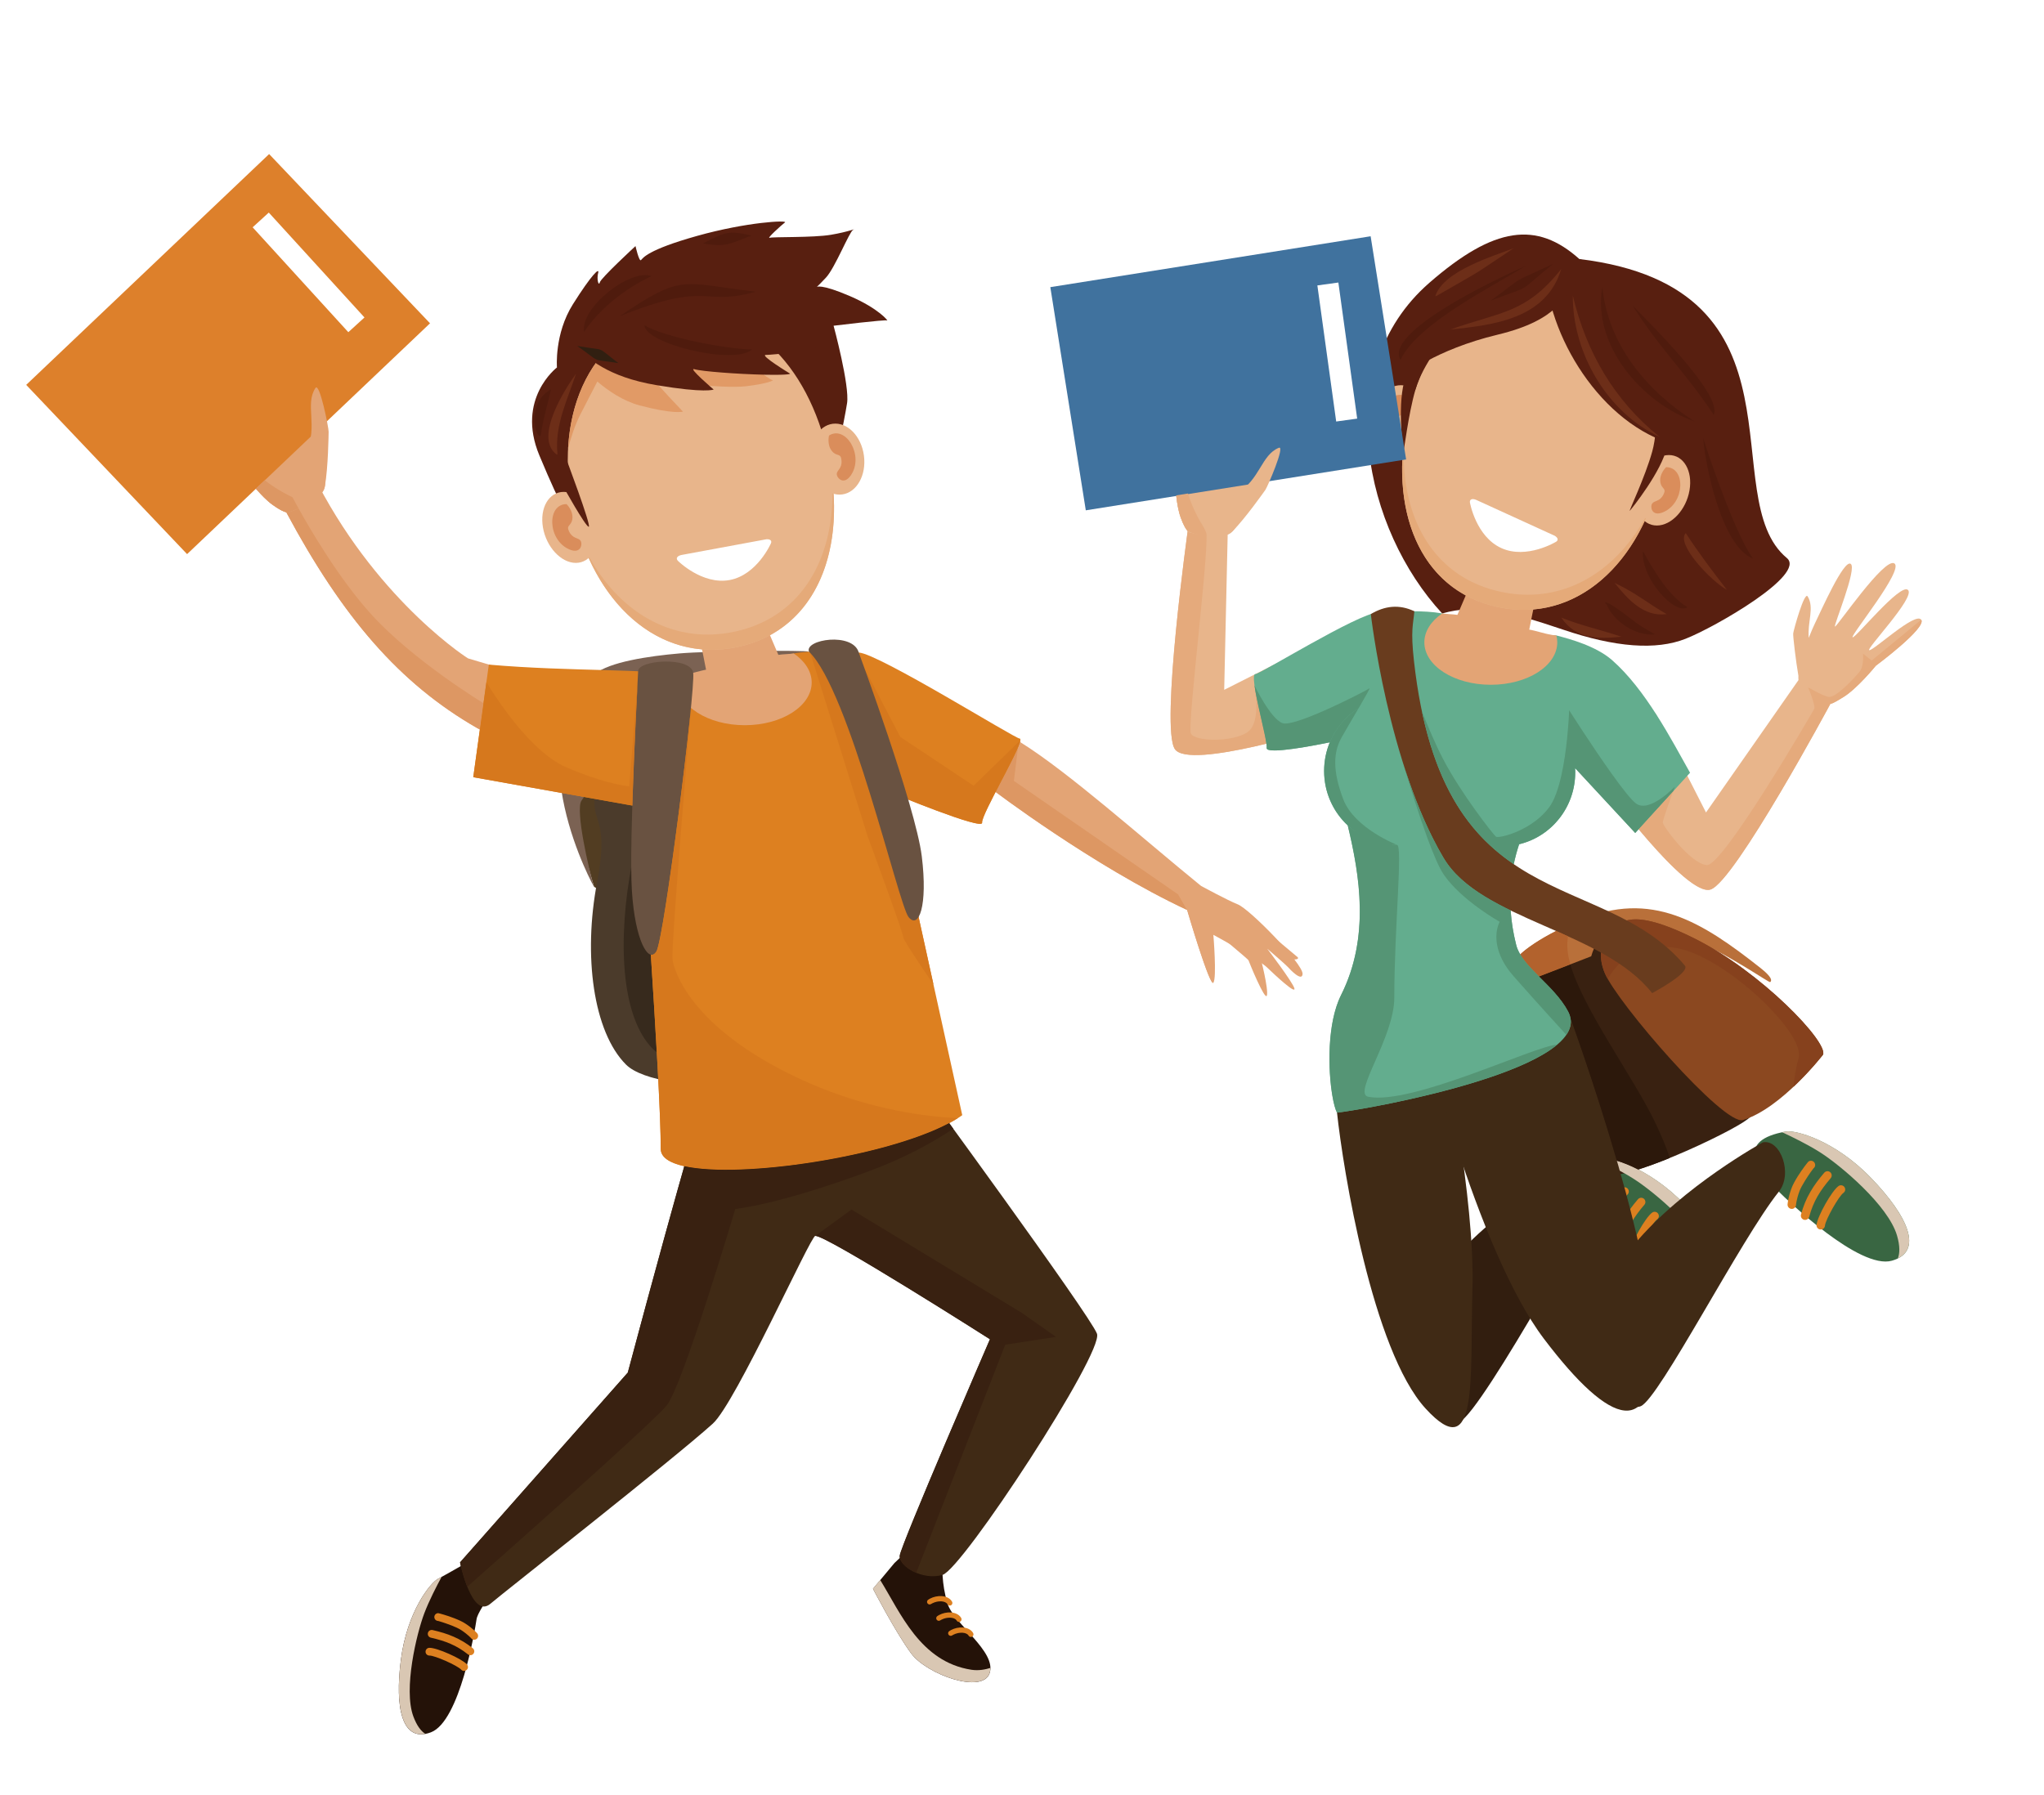 <?xml version="1.0" encoding="utf-8"?>
<!-- Generator: Adobe Illustrator 24.2.1, SVG Export Plug-In . SVG Version: 6.00 Build 0)  -->
<svg version="1.1" id="Capa_1" xmlns="http://www.w3.org/2000/svg" xmlns:xlink="http://www.w3.org/1999/xlink" x="0px" y="0px"
	 viewBox="0 0 456.4 400.99" style="enable-background:new 0 0 456.4 400.99;" xml:space="preserve">
<style type="text/css">
	.st0{fill:#FFFFFF;stroke:#000000;stroke-width:1.46;stroke-miterlimit:10;}
	.st1{fill:#D29000;}
	.st2{fill:#70A4ED;}
	.st3{fill:#FFFFFF;}
	.st4{fill:#1E0A07;}
	.st5{fill:#F1CF5F;}
	.st6{fill:#E7A68A;}
	.st7{fill:#769DFA;}
	.st8{fill:#CA8B73;}
	.st9{fill:#97BCFB;}
	.st10{fill:#1D3266;}
	.st11{fill:none;stroke:#1E0A07;stroke-width:0.684;stroke-linecap:round;stroke-linejoin:round;stroke-miterlimit:10;}
	.st12{fill:#809FF0;}
	.st13{fill:none;stroke:#DFE5F0;stroke-width:0.809;stroke-linecap:round;stroke-linejoin:round;stroke-miterlimit:10;}
	.st14{fill:none;stroke:#1E0007;stroke-width:1.256;stroke-linecap:round;stroke-linejoin:round;stroke-miterlimit:10;}
	.st15{fill:#1E0007;}
	.st16{fill:none;stroke:#1E0A07;stroke-width:0.657;stroke-linecap:round;stroke-linejoin:round;stroke-miterlimit:10;}
	.st17{fill:#F8FFF8;}
	.st18{fill:#6285D9;}
	.st19{fill:none;stroke:#4B71BA;stroke-width:0.855;stroke-linecap:round;stroke-linejoin:round;stroke-miterlimit:10;}
	.st20{fill:none;stroke:#6A8CDE;stroke-width:0.855;stroke-linecap:round;stroke-miterlimit:10;}
	.st21{fill:none;stroke:#1E0A07;stroke-width:0.601;stroke-linecap:round;stroke-linejoin:round;stroke-miterlimit:10;}
	.st22{fill:#FFFFFF;stroke:#000000;stroke-width:1.238;stroke-miterlimit:10;}
	.st23{clip-path:url(#SVGID_2_);}
	.st24{fill:#FFFFFF;stroke:#000000;stroke-width:1.245;stroke-miterlimit:10;}
	.st25{fill:#AFB5D7;}
	.st26{fill:#4B243B;}
	.st27{fill:#1F2433;}
	.st28{fill:#D29879;}
	.st29{fill:#1D2A53;}
	.st30{fill:#DEA886;}
	.st31{fill:#262C30;}
	.st32{fill:#645496;}
	.st33{fill:#1E2327;}
	.st34{fill:#2B3C6E;}
	.st35{fill:#DDA480;}
	.st36{fill:#D29174;}
	.st37{enable-background:new    ;}
	.st38{fill:#5691C3;}
	.st39{fill:#7FAEDD;}
	.st40{fill:#A0BFE2;}
	.st41{fill:#1D1E1B;}
	.st42{fill:#1B4371;}
	.st43{fill:#1F4D91;}
	.st44{fill:#763351;}
	.st45{fill:#271A00;}
	.st46{fill:#404670;}
	.st47{fill:#464B82;}
	.st48{fill:#5E609F;}
	.st49{fill:#6E77AF;}
	.st50{clip-path:url(#SVGID_4_);}
	.st51{fill:#E5F0FD;}
	.st52{fill:#EFC55E;}
	.st53{fill:#1F2531;}
	.st54{fill:#DAA584;}
	.st55{fill:#BB896D;}
	.st56{fill:#233141;}
	.st57{fill:#E5D7D0;}
	.st58{fill:#C9BDB7;}
	.st59{fill:#F3E4DB;}
	.st60{fill:#4C2C20;}
	.st61{fill:#C9987C;}
	.st62{fill:#987862;}
	.st63{fill:#4D6D97;}
	.st64{fill:#25406C;}
	.st65{fill:#F5B085;}
	.st66{fill:#F28B6C;}
	.st67{fill:#301B24;}
	.st68{fill:#1C3458;}
	.st69{fill:#4E4E7C;}
	.st70{fill:#F7C25B;}
	.st71{fill:#354F70;}
	.st72{fill:#486D7F;}
	.st73{fill:#CDD9E0;}
	.st74{fill:#F4A494;}
	.st75{fill:#30302E;}
	.st76{fill:#172328;}
	.st77{fill:#23353F;}
	.st78{fill:#D6E4E8;}
	.st79{fill:#A6DAE5;}
	.st80{opacity:0.25;}
	.st81{fill:#E2F4F7;}
	.st82{opacity:0.12;}
	.st83{fill:#472736;}
	.st84{fill-rule:evenodd;clip-rule:evenodd;fill:#396642;}
	.st85{fill-rule:evenodd;clip-rule:evenodd;fill:#392111;}
	.st86{fill-rule:evenodd;clip-rule:evenodd;fill:#B9703A;}
	.st87{fill-rule:evenodd;clip-rule:evenodd;fill:#D9C7B3;}
	.st88{fill-rule:evenodd;clip-rule:evenodd;fill:#DD8020;}
	.st89{fill-rule:evenodd;clip-rule:evenodd;fill:#581F10;}
	.st90{fill-rule:evenodd;clip-rule:evenodd;fill:#321E0F;}
	.st91{fill-rule:evenodd;clip-rule:evenodd;fill:#402A15;}
	.st92{fill-rule:evenodd;clip-rule:evenodd;fill:#E8B58B;}
	.st93{fill-rule:evenodd;clip-rule:evenodd;fill:#E5AA7C;}
	.st94{fill-rule:evenodd;clip-rule:evenodd;fill:#63AD8E;}
	.st95{fill-rule:evenodd;clip-rule:evenodd;fill:#E3A475;}
	.st96{fill-rule:evenodd;clip-rule:evenodd;fill:#DA8D5B;}
	.st97{fill-rule:evenodd;clip-rule:evenodd;fill:#E5AA79;}
	.st98{fill-rule:evenodd;clip-rule:evenodd;fill:#40729E;}
	.st99{fill-rule:evenodd;clip-rule:evenodd;fill:#FFFFFF;}
	.st100{fill-rule:evenodd;clip-rule:evenodd;fill:#8B4820;}
	.st101{fill-rule:evenodd;clip-rule:evenodd;fill:#86411D;}
	.st102{fill-rule:evenodd;clip-rule:evenodd;fill:#693C1E;}
	.st103{fill-rule:evenodd;clip-rule:evenodd;fill:#2C180B;}
	.st104{fill-rule:evenodd;clip-rule:evenodd;fill:#B2622D;}
	.st105{fill-rule:evenodd;clip-rule:evenodd;fill:#559575;}
	.st106{fill-rule:evenodd;clip-rule:evenodd;fill:#6D2E18;}
	.st107{fill-rule:evenodd;clip-rule:evenodd;fill:#4F1B0D;}
	.st108{fill-rule:evenodd;clip-rule:evenodd;fill:#523D22;}
	.st109{fill-rule:evenodd;clip-rule:evenodd;fill:#7B6253;}
	.st110{fill-rule:evenodd;clip-rule:evenodd;fill:#4B3B2B;}
	.st111{fill-rule:evenodd;clip-rule:evenodd;fill:#372A1D;}
	.st112{fill-rule:evenodd;clip-rule:evenodd;fill:#241208;}
	.st113{fill-rule:evenodd;clip-rule:evenodd;fill:#DD9763;}
	.st114{fill-rule:evenodd;clip-rule:evenodd;fill:#D6781D;}
	.st115{fill-rule:evenodd;clip-rule:evenodd;fill:#E19A66;}
	.st116{fill-rule:evenodd;clip-rule:evenodd;fill:#DD802B;}
	.st117{fill-rule:evenodd;clip-rule:evenodd;fill:#695241;}
	.st118{fill-rule:evenodd;clip-rule:evenodd;fill:#311F11;}
	.st119{fill:#E8EFF6;}
	.st120{fill:#C2D7EB;}
	.st121{fill:#D3E5F5;}
	.st122{fill:#DAE8F7;}
	.st123{fill:#ABC7DE;}
	.st124{fill:#2E3552;}
	.st125{fill:#7DA9BB;}
	.st126{fill:#A6D09D;}
	.st127{fill:#AAD098;}
	.st128{fill:#86B175;}
	.st129{fill:#81B178;}
	.st130{fill:#F39547;}
	.st131{fill:#EB7C2C;}
	.st132{fill:#F5B07D;}
	.st133{fill:#233862;}
	.st134{fill:#2A4E94;}
	.st135{fill:#EB9660;}
	.st136{fill:#2C3A64;}
	.st137{fill:#A0C3F7;}
	.st138{fill:#ADCBF9;}
	.st139{fill:#C5DAF6;}
	.st140{fill:#D0E2F7;}
	.st141{fill:#EB955D;}
	.st142{fill:#D16D1A;}
	.st143{fill:#F39341;}
	.st144{fill:#F4A156;}
	.st145{fill:#BE783E;}
	.st146{fill:#B64C42;}
	.st147{fill:#A83E39;}
	.st148{fill:#D6716B;}
	.st149{fill:#415DA2;}
	.st150{fill:#CC8C55;}
	.st151{fill:#739AF0;}
	.st152{fill:#6486D1;}
	.st153{fill:#354889;}
	.st154{fill:#EFD070;}
	.st155{fill:#DDCABA;}
	.st156{fill:#EABC5F;}
	.st157{fill:#DD8F3A;}
	.st158{fill:#E5B0B4;}
	.st159{fill:#D15D2D;}
	.st160{fill:#333381;}
	.st161{fill:#565DA4;}
	.st162{fill:#50559F;}
	.st163{fill:url(#SVGID_5_);}
	.st164{fill:#FFFFFF;stroke:#000000;stroke-width:0.942;stroke-miterlimit:10;}
	.st165{fill:#E1E3DF;}
	.st166{fill:#E2AC0A;}
	.st167{fill:#C9CAC8;}
	.st168{fill:#ECD2AB;}
	.st169{fill:#5D9493;}
	.st170{fill:#C14C5D;}
	.st171{fill:#305057;}
	.st172{fill:#653870;}
	.st173{fill:#1B2B80;}
	.st174{fill:#B7BAFA;}
	.st175{fill:#31302C;}
	.st176{fill:#1C1C1C;}
	.st177{fill:#D0D2FD;}
	.st178{fill:#BEC2F0;}
	.st179{fill:#21191A;}
	.st180{fill:url(#SVGID_6_);}
	.st181{fill:#454551;}
	.st182{fill:#23232B;}
	.st183{fill:#F6BA7C;}
	.st184{fill:#E4E4E4;}
	.st185{fill:#151523;}
	.st186{fill:#979797;}
	.st187{fill:#453659;}
	.st188{fill:#7F7F7F;}
	.st189{fill:#F6B66A;}
	.st190{fill:#333333;}
	.st191{fill:#ECE631;}
	.st192{fill:#595857;}
	.st193{fill:#511115;}
	.st194{fill:#FFFD0B;}
	.st195{fill:#381A3F;}
	.st196{fill:#662D8F;}
	.st197{fill:#4C2A54;}
	.st198{fill:#FFFFFF;stroke:#000000;stroke-width:1.387;stroke-miterlimit:10;}
	.st199{fill:#252A30;}
	.st200{fill:#DD3D45;}
	.st201{fill:#42356A;}
	.st202{fill:#EBAE9A;}
	.st203{fill:#ECBCA7;}
	.st204{fill:#2D2742;}
	.st205{fill:#584102;}
	.st206{clip-path:url(#SVGID_8_);}
	.st207{fill:#050C39;}
	.st208{fill:#E2B38E;}
	.st209{fill:#A0B9DE;}
	.st210{fill:#4B5B84;}
	.st211{fill:#F7F8F6;}
	.st212{fill:#B8D9F1;}
	.st213{fill:#E9BF00;}
	.st214{fill:#D19C80;}
	.st215{fill:#2D4553;}
	.st216{fill:#3B5965;}
	.st217{fill:#98BAD7;}
	.st218{fill:#7294AD;}
	.st219{fill:#AEBBC0;}
	.st220{fill:#D0D7DB;}
	.st221{fill:#D16E4E;}
	.st222{fill:#E38867;}
	.st223{fill:#263B46;}
	.st224{fill:#B0394C;}
	.st225{fill:#883245;}
	.st226{fill:#4D6573;}
	.st227{fill:#5B2F36;}
	.st228{fill:#793B40;}
	.st229{fill:#CF4252;}
	.st230{fill:#314951;}
	.st231{fill:#BB551F;}
	.st232{fill:#272C4D;}
	.st233{fill:none;stroke:#272C4D;stroke-width:1.007;stroke-linecap:round;stroke-linejoin:round;stroke-miterlimit:10;}
	.st234{fill:#D06F1D;}
	.st235{fill:#CA5751;}
	.st236{clip-path:url(#SVGID_10_);fill:#7BACDD;}
	
		.st237{clip-path:url(#SVGID_10_);fill:none;stroke:#272C4D;stroke-width:1.007;stroke-linecap:round;stroke-linejoin:round;stroke-miterlimit:10;}
	.st238{fill:#BAB2BA;}
	.st239{fill:#8E8688;}
	.st240{fill:none;stroke:#272C4D;stroke-width:0.969;stroke-linecap:round;stroke-linejoin:round;stroke-miterlimit:10;}
	.st241{fill:#CA564E;}
	.st242{clip-path:url(#SVGID_12_);}
	.st243{fill:#F2DBCA;}
	.st244{fill:#F5F5F5;}
	.st245{fill:#7AE6BA;}
	.st246{fill:#D1D1D1;}
	.st247{fill:#555555;}
	.st248{opacity:0.5;fill:#ECECEF;}
	.st249{fill:#97969C;}
	.st250{fill:#5B5B5F;}
	.st251{fill:#424242;}
	.st252{fill:#EBEBEB;}
	.st253{fill:#E38820;}
	.st254{fill:#B35B52;}
	.st255{fill:#263238;}
	.st256{fill:#407BFF;}
	.st257{opacity:0.2;}
	.st258{clip-path:url(#SVGID_14_);}
	.st259{fill:#ECECEF;stroke:#EA9E79;stroke-width:2.224;stroke-miterlimit:10;}
	.st260{fill:#CA8374;}
	.st261{fill:#D58E82;}
	.st262{fill:#211915;}
	.st263{fill:#B16758;}
	.st264{fill:#E4B34A;}
	.st265{fill:#C4912D;}
	.st266{fill:#D6A752;}
	.st267{fill:#E9EEF1;}
	.st268{fill:#5A719D;}
	.st269{fill:#1D273C;}
	.st270{fill:#F8CEBD;}
	.st271{fill:none;stroke:#FFFFFF;stroke-width:0.725;stroke-miterlimit:10;}
	.st272{fill:#EA9E79;}
	.st273{fill:none;stroke:#1D273C;stroke-width:0.725;stroke-miterlimit:10;}
	.st274{fill:#8B4211;}
	.st275{fill:#F4F4F4;}
	.st276{fill:#D7D7D7;}
	.st277{fill:#CB5B1B;}
	.st278{fill:#5E3E1A;}
	.st279{fill:#2B2B2B;}
	.st280{fill:#ADCFD6;}
	.st281{fill:#99B6BB;}
	.st282{fill:#353037;}
	.st283{fill:#C4C4C3;}
	.st284{fill:#AA4F17;}
	.st285{fill:#992522;}
	.st286{fill:#94B0B5;}
	.st287{fill:#DED3DB;}
	.st288{fill:#ECBE29;}
	.st289{fill:#D98D29;}
	.st290{fill:#D2C4CE;}
	.st291{fill:none;stroke:#D2C4CE;stroke-width:0.805;stroke-miterlimit:10;}
	.st292{fill:#F7EDCF;}
	.st293{fill:#ABABB1;}
	.st294{fill:#9F1227;}
	.st295{fill:none;stroke:#EA9E79;stroke-width:0.922;stroke-miterlimit:10;}
	.st296{fill:none;stroke:#EA9E79;stroke-width:0.922;stroke-miterlimit:10;stroke-dasharray:5.474,5.474,5.474,5.474;}
	
		.st297{fill:none;stroke:#EA9E79;stroke-width:0.922;stroke-miterlimit:10;stroke-dasharray:5.474,5.474,5.474,5.474,5.474,5.474;}
	
		.st298{fill:none;stroke:#EA9E79;stroke-width:0.922;stroke-miterlimit:10;stroke-dasharray:4.613,4.613,4.613,4.613,4.613,4.613;}
	.st299{fill:none;stroke:#5B8E37;stroke-width:1.845;stroke-linecap:round;stroke-miterlimit:10;}
	.st300{fill:#1F225D;}
	.st301{fill:#DA958E;}
	.st302{fill:#D46867;}
	.st303{fill:#E49C9C;}
	.st304{fill:none;stroke:#2C2C2C;stroke-width:1.183;stroke-linecap:round;stroke-linejoin:round;stroke-miterlimit:10;}
	.st305{fill:#ECECEF;}
	.st306{fill:none;stroke:#1C2337;stroke-width:1.14;stroke-linecap:round;stroke-linejoin:round;stroke-miterlimit:10;}
	.st307{fill:#1C2337;}
	.st308{fill:none;stroke:#1A1A1A;stroke-width:0.698;stroke-linecap:round;stroke-linejoin:round;stroke-miterlimit:10;}
	.st309{fill:#E14A57;}
	.st310{fill:#F6E3E6;}
	.st311{fill:none;stroke:#1A1A1A;stroke-width:0.775;stroke-linecap:round;stroke-linejoin:round;stroke-miterlimit:10;}
	.st312{fill:#251F1B;}
	.st313{fill:#D6D7DB;}
	.st314{clip-path:url(#SVGID_16_);}
	.st315{fill:#F7C1BB;}
	.st316{fill:#CC47BF;}
	.st317{opacity:0.5;fill:#FFFFFF;}
	.st318{opacity:0.8;fill:#FFFFFF;}
	.st319{opacity:0.5;fill:#CC47BF;}
	.st320{fill:#F2F2F2;}
	.st321{fill:#E8CBAE;}
	.st322{fill:#E68B00;}
	.st323{fill:#3B455A;}
	.st324{fill:#BABCBE;}
	.st325{fill:#C8B39F;}
	.st326{fill:#3A3029;}
	.st327{fill:#DEC3A7;}
	.st328{fill:#949494;}
	.st329{fill:#DCDEDD;}
	.st330{fill:#305397;}
	.st331{fill:#1A3151;}
	.st332{fill:#7A83CD;}
	.st333{fill:#E7B336;}
	.st334{fill:#D39B2B;}
	.st335{fill:#F1CE81;}
	.st336{fill:#525BAC;}
	.st337{fill:#464F93;}
	.st338{fill:#F4F8FC;}
	.st339{fill:#EAADAA;}
	.st340{fill:#363178;}
	.st341{fill:#9090C9;}
	.st342{fill:#6363A7;}
	.st343{fill:none;stroke:#201F51;stroke-width:0.274;stroke-linecap:round;stroke-miterlimit:10;}
	.st344{fill:#E06F6A;}
	.st345{fill:#4A8180;}
	.st346{fill:#E38972;}
	.st347{fill:#4F8B88;}
	.st348{fill:#D37156;}
	.st349{fill:#24245E;}
	.st350{fill:#E6925B;}
	.st351{fill:#163560;}
	.st352{fill:#2B4788;}
	.st353{fill:#A8443E;}
	.st354{fill:#7398EE;}
	.st355{fill:#4A80D1;}
	.st356{fill:#E9F0F7;}
	.st357{fill:#1F396D;}
	.st358{fill:#C45447;}
	.st359{fill:#B0443B;}
	.st360{fill:#102949;}
	.st361{fill:#C6D6E6;}
	.st362{clip-path:url(#SVGID_18_);}
	.st363{fill:#E7E8FA;}
	.st364{fill:#E6BC9D;}
	.st365{fill:#C59E81;}
	.st366{fill:#372F37;}
	.st367{fill:#ACA274;}
	.st368{fill:#979067;}
	.st369{fill:#A06D84;}
	.st370{fill:#464444;}
	.st371{fill:none;stroke:#312D3D;stroke-width:1.099;stroke-miterlimit:10;}
	.st372{fill:#858488;}
	.st373{fill:#333423;}
	.st374{fill:#E6B086;}
	.st375{fill:#C99977;}
	.st376{fill:#D1D7E3;}
	.st377{fill:#584F42;}
	.st378{fill:#433E54;}
	.st379{fill:#FFFFFB;}
	.st380{fill:none;stroke:#42412C;stroke-width:1.099;stroke-miterlimit:10;}
	.st381{fill:#42412C;}
	.st382{fill:#F8BE9D;}
	.st383{fill:#EB996E;}
	.st384{fill:#455A64;}
	.st385{opacity:0.3;}
	.st386{fill:#E8505B;}
	.st387{fill:#2D2D2D;}
	.st388{fill:#CCD544;}
	.st389{opacity:0.43;fill:#CCD544;}
	.st390{fill:#140E15;}
	.st391{fill:#4B425B;}
	.st392{fill:#3F394A;}
	.st393{fill:#958793;}
	.st394{fill:#DCDEE5;}
	.st395{fill:#4071DC;}
	.st396{fill:#2F54A9;}
	.st397{fill:#5492F9;}
	.st398{fill:#313843;}
	.st399{fill:#0F181F;}
	.st400{fill:#FBF6FF;}
	.st401{fill:#4A5360;}
	.st402{fill:#E39226;}
	.st403{fill:#B4BBC6;}
	.st404{fill:#DC5130;}
	.st405{fill:#C42A26;}
	.st406{fill:#EAAE81;}
	.st407{fill:#DE8167;}
	.st408{fill:#DA664F;}
	.st409{fill:#D27126;}
	.st410{fill:#ECBA36;}
	.st411{clip-path:url(#SVGID_20_);}
	.st412{fill:#42A5DE;}
	.st413{fill:#D69706;}
	.st414{fill:#133052;}
	.st415{clip-path:url(#SVGID_22_);fill:#EDEEEF;}
	.st416{clip-path:url(#SVGID_22_);fill:#D69706;}
	.st417{clip-path:url(#SVGID_22_);fill:#DFBC70;}
	.st418{clip-path:url(#SVGID_22_);fill:#FFFFFF;}
	.st419{clip-path:url(#SVGID_22_);fill:#44648F;}
	.st420{clip-path:url(#SVGID_22_);fill:#A17126;}
	.st421{clip-path:url(#SVGID_22_);fill:#F1E39D;}
	.st422{clip-path:url(#SVGID_22_);fill:#E1BE33;}
	.st423{clip-path:url(#SVGID_22_);fill:#9FBA32;}
	.st424{clip-path:url(#SVGID_22_);fill:#183B64;}
	.st425{clip-path:url(#SVGID_22_);fill:#9BACC5;}
	.st426{clip-path:url(#SVGID_22_);fill:#DEE4ED;}
	.st427{clip-path:url(#SVGID_22_);fill:#133052;}
	.st428{clip-path:url(#SVGID_22_);fill:none;stroke:#214968;stroke-width:2.515;stroke-miterlimit:10;}
	.st429{clip-path:url(#SVGID_22_);fill:none;stroke:#42A5DE;stroke-width:1.426;stroke-miterlimit:10;}
	
		.st430{clip-path:url(#SVGID_22_);fill:none;stroke:#FFFFFF;stroke-width:2.515;stroke-linecap:round;stroke-linejoin:round;stroke-miterlimit:10;}
	.st431{clip-path:url(#SVGID_22_);fill:none;stroke:#FFFFFF;stroke-width:2.515;stroke-miterlimit:10;}
	.st432{clip-path:url(#SVGID_22_);fill:none;stroke:#FFFFFF;stroke-width:2.515;stroke-linejoin:round;stroke-miterlimit:10;}
	.st433{clip-path:url(#SVGID_22_);fill:#1B4273;}
	.st434{clip-path:url(#SVGID_22_);fill:#EEDCB2;}
	.st435{clip-path:url(#SVGID_22_);fill:#7EB5B6;}
	.st436{clip-path:url(#SVGID_22_);fill:#BF395F;}
	.st437{clip-path:url(#SVGID_22_);fill:#D29C1D;}
	.st438{clip-path:url(#SVGID_22_);fill:#42A5DE;}
	.st439{clip-path:url(#SVGID_22_);fill:none;stroke:#133052;stroke-width:2.515;stroke-miterlimit:10;}
	.st440{clip-path:url(#SVGID_22_);fill:#C85B0A;}
	.st441{clip-path:url(#SVGID_24_);fill:#A6B2C0;}
	.st442{fill:none;stroke:#133052;stroke-width:2.515;stroke-miterlimit:10;}
	.st443{fill:#183B64;}
	.st444{fill:#C85B0A;}
	.st445{fill:#EEDCB2;}
	.st446{fill:#FCEC09;}
	.st447{fill:#A17126;}
	.st448{fill:#BF395F;}
	.st449{fill:#7EB5B6;}
	.st450{fill:none;stroke:#FFFFFF;stroke-width:2.515;stroke-miterlimit:10;}
	.st451{opacity:0.62;}
	.st452{clip-path:url(#SVGID_26_);}
	.st453{filter:url(#Adobe_OpacityMaskFilter);}
	.st454{clip-path:url(#SVGID_28_);}
	.st455{clip-path:url(#SVGID_28_);fill:url(#SVGID_30_);}
	.st456{clip-path:url(#SVGID_28_);mask:url(#SVGID_29_);}
	.st457{clip-path:url(#SVGID_32_);}
	.st458{clip-path:url(#SVGID_34_);fill:url(#SVGID_35_);}
	.st459{fill:none;}
	.st460{fill:#2C3D61;}
	.st461{fill:url(#SVGID_36_);}
	.st462{fill:#4B9761;}
	.st463{fill:#193A61;}
</style>
<g>
	<g>
		<g>
			<path class="st84" d="M355.58,272.08c1.88,1.9,18.05,17.47,25.25,15.42c7.2-2.05,3.56-9.96-4.65-18.47
				c-8.21-8.51-16.95-10.75-19.03-10.38C346.01,260.63,350.29,266.75,355.58,272.08z"/>
			<path class="st85" d="M383.56,222.44c-1.81-1.94-23.26-15.74-23.26-15.74s4.61-1.59,3.77-1.43c-8.83,1.71-31.21,8.91-30.36,20.04
				c0.13,1.68,19.61,36.25,25.4,37.1c5.8,0.85,30.15-10.82,31.64-12.94C392.24,247.34,383.56,222.44,383.56,222.44z"/>
			<path class="st86" d="M355.3,213.58c5.43-19.28,39.42,6.21,39.97,5.76c0.78-0.65-0.97-2.2-2.2-3.17
				c-13.08-10.32-24.3-17.41-40.35-10.67c-9.7,4.07-15.26,8.47-15,10.48c0.26,2,0.41,3.95,1.06,3.89
				C339.41,219.79,355.3,213.58,355.3,213.58z"/>
			<path class="st87" d="M381.97,281.88c-1.98-6.78-12.67-15.7-17.06-18.51c-2.79-1.79-6.4-3.55-8.65-4.59
				c0.39-0.06,0.7-0.1,0.89-0.14c2.08-0.37,10.82,1.86,19.03,10.38c7.65,7.93,11.33,15.33,5.98,17.97
				C382.58,285.86,382.66,284.25,381.97,281.88z"/>
			<path class="st88" d="M363.31,266.88c0.42-0.31,0.51-0.9,0.2-1.32c-0.31-0.42-0.9-0.51-1.32-0.2c-0.1,0.07-1.36,1.66-2.39,3.31
				c-0.56,0.9-1.09,1.84-1.38,2.63c-0.81,2.17-0.89,3.64-0.89,3.64c-0.03,0.52,0.38,0.96,0.9,0.99c0.52,0.03,0.96-0.38,0.99-0.9
				c0,0,0.07-1.18,0.78-3.08c0.24-0.65,0.71-1.48,1.21-2.29C362.31,268.2,363.26,266.92,363.31,266.88z"/>
			<path class="st88" d="M360.53,277.2c-0.13,0.5,0.17,1.02,0.67,1.16c0.5,0.13,1.02-0.17,1.16-0.67c0.46-1.73,1.08-3.2,1.87-4.57
				c0.8-1.39,1.78-2.69,2.94-4.05c0.34-0.39,0.29-0.99-0.1-1.33c-0.4-0.34-0.99-0.29-1.33,0.1c-1.23,1.44-2.28,2.83-3.14,4.34
				C361.71,273.7,361.03,275.32,360.53,277.2z"/>
			<path class="st88" d="M364,279.51c-0.05,0.52,0.34,0.98,0.86,1.02c0.52,0.05,0.98-0.34,1.02-0.86c0.06-0.66,0.83-2.31,1.74-3.92
				c0.89-1.57,1.86-3.03,2.38-3.39c0.43-0.3,0.53-0.89,0.23-1.31c-0.3-0.43-0.89-0.53-1.31-0.23c-0.76,0.53-1.94,2.23-2.94,4
				C364.95,276.63,364.08,278.59,364,279.51z"/>
			<path class="st89" d="M322.02,137.01c-17.26-18.61-25.39-54.25-2.85-73.86c14.49-12.61,23.96-13.82,33.48-5.3
				c52.79,6.44,30,53.26,46.33,66.78c4.44,3.68-16.03,15.45-22.62,18.04c-6.6,2.59-15.62,1.94-27.42-2.07
				C337.14,136.6,329.8,134.8,322.02,137.01z"/>
			<path class="st90" d="M312.59,300.44c0.36-2.01,1.07-6.02,11.91-19.05c10.84-13.03,29.96-22.26,29.96-22.26l4.48,4.99
				c0,0-28.03,51.31-32.97,53.38C321.03,319.58,312.59,300.44,312.59,300.44z"/>
			<path class="st84" d="M397.19,266.15c1.88,1.9,18.05,17.47,25.25,15.42c7.2-2.05,3.56-9.96-4.65-18.47
				c-8.21-8.51-16.95-10.75-19.03-10.38C387.63,254.7,391.9,260.81,397.19,266.15z"/>
			<path class="st87" d="M423.58,275.95c-1.98-6.78-12.67-15.7-17.06-18.51c-2.79-1.79-6.4-3.55-8.65-4.59
				c0.39-0.06,0.7-0.1,0.89-0.14c2.08-0.37,10.82,1.86,19.03,10.38c7.65,7.93,11.33,15.33,5.98,17.97
				C424.2,279.93,424.27,278.32,423.58,275.95z"/>
			<path class="st88" d="M404.92,260.95c0.42-0.31,0.51-0.9,0.2-1.32c-0.31-0.42-0.9-0.51-1.32-0.2c-0.1,0.07-1.36,1.66-2.39,3.31
				c-0.56,0.9-1.09,1.84-1.38,2.63c-0.81,2.17-0.89,3.64-0.89,3.64c-0.03,0.52,0.38,0.96,0.9,0.99c0.52,0.03,0.96-0.38,0.99-0.9
				c0,0,0.07-1.18,0.78-3.08c0.24-0.65,0.71-1.48,1.21-2.29C403.92,262.27,404.87,260.99,404.92,260.95z"/>
			<path class="st88" d="M402.14,271.27c-0.13,0.5,0.17,1.02,0.67,1.16c0.5,0.13,1.02-0.17,1.16-0.67c0.46-1.73,1.08-3.2,1.86-4.57
				c0.8-1.39,1.78-2.69,2.94-4.05c0.34-0.39,0.29-0.99-0.1-1.33c-0.39-0.34-0.99-0.29-1.33,0.1c-1.23,1.44-2.28,2.83-3.14,4.34
				C403.32,267.76,402.64,269.39,402.14,271.27z"/>
			<path class="st88" d="M405.61,273.58c-0.05,0.52,0.34,0.98,0.86,1.02c0.52,0.05,0.98-0.34,1.02-0.86
				c0.06-0.66,0.83-2.31,1.74-3.92c0.89-1.57,1.86-3.03,2.38-3.39c0.43-0.3,0.53-0.89,0.23-1.31s-0.89-0.53-1.31-0.23
				c-0.76,0.53-1.94,2.23-2.94,4C406.57,270.7,405.69,272.65,405.61,273.58z"/>
			<path class="st91" d="M350.87,299.6c0.36-2.01,3.19-8.63,14.03-21.66c10.84-13.03,28.76-22.82,28.76-22.82
				c3.93-0.69,6.72,7.06,3.53,11.03c-8.42,10.5-26.68,46.18-30.82,47.91C361.43,316.12,350.87,299.6,350.87,299.6z"/>
			<path class="st91" d="M299.27,223.94c0,0-2.09,11.89-0.73,24.56c1.35,12.66,7.89,53.07,19.77,66.08
				c11.88,13.01,9.9-6.79,10.47-26.87c0.57-20.08-6.36-53.32-6.36-53.32L299.27,223.94z"/>
			<path class="st91" d="M316.75,223.5c0.28,5.66,13.01,55.72,28,75.52c14.99,19.8,24.89,22.91,24.33,0
				c-0.57-22.91-18.4-71.65-18.4-71.65L316.75,223.5z"/>
			<path class="st92" d="M369.64,159.28l11.29,22.18l20.65-29.57c-0.03-0.29-0.04-0.61-0.02-0.97c-0.57-3.26-1.23-8.88-1.16-9.45
				c0.09-0.78,2.5-9.47,3.23-8.27c1.55,2.54-0.07,5.66,0.24,9.26c0.54-1.37,1.05-2.56,1.42-3.31c1.34-2.74,6.37-14.16,7.93-13.23
				c1.56,0.93-3.87,13.89-3.49,14.02c0.39,0.13,10.98-15.49,13.25-14.11c2.27,1.38-9.86,16.15-9.32,16.5
				c0.55,0.36,10.68-12.23,12.38-10.56c1.7,1.66-9.69,13.47-8.63,13.45c1.06-0.01,10.3-8.63,11.57-6.82
				c1.27,1.81-10.14,10.29-10.14,10.29s-4.05,4.99-7.15,6.94c-3.05,1.92-2.97,1.52-2.96,1.51c0,0-21.34,39.71-26.77,41.52
				c-5.43,1.81-23.93-23.41-23.93-23.41L369.64,159.28L369.64,159.28z M408.74,157.14L408.74,157.14L408.74,157.14L408.74,157.14z"
				/>
			<path class="st92" d="M295.56,142.84l-22.21,11.23l0.82-36.59l-8.89,0.54c0,0-6.24,44.65-2.92,49.32
				c3.31,4.67,33.14-4.76,33.14-4.76L295.56,142.84z"/>
			<path class="st93" d="M268.8,117.81l-3.53,0.21c0,0-6.24,44.65-2.92,49.32c3.31,4.67,33.14-4.76,33.14-4.76l0.01-3.79
				c-4,1.75-7.92,3.18-9.14,2.72c-2.72-1.03-6.27-8.47-6.27-8.47s1.74,8.35-1.62,10.54c-3.36,2.2-11.64,2.07-12.55,0.26
				c-0.91-1.81,4.54-44.23,3.31-45.32C269.1,118.4,268.96,118.15,268.8,117.81z"/>
			<path class="st94" d="M377.37,172.59l-12.24,13.45l-13.93-15.03c-0.19-0.2-19.06,14.75-12.64,40.06
				c1.22,4.82,8.45,8.89,11.59,14.82c6.67,12.57-43.84,21.71-51.6,22.61c-1.56-2.84-3.22-18.02,0.92-26.29
				c10.9-21.78-3.14-46.08-1.98-56.54c0,0-14.9,3.2-14.64,1.37c0.26-1.83-4.1-16.49-2.53-16.49c1.08,0,22.81-13.49,27.29-13.75
				c4.83-0.28,10.28-0.54,14.43,0.21c9.81,1.78,16.74,4.46,25.5,4.92c3.03,0.78,8.82,2.37,12.39,5.48
				C367.45,153.99,373.18,165.15,377.37,172.59z"/>
			<path class="st95" d="M322.02,137.01c0.87,0.15,2.56,0.17,3.4,0.32c5.24,0.98,9.13,2.24,15.71,3.23
				c2.14,0.32,4.21,1.21,6.39,1.36c0.13,0.5,0.2,1.01,0.2,1.54c0,5.23-6.64,9.48-14.84,9.48c-8.19,0-14.84-4.24-14.84-9.48
				C318.04,140.98,319.55,138.71,322.02,137.01z"/>
			<path class="st95" d="M344.19,127.72c-0.65,2.09-3.66,17.65-3.66,17.65s-7.58,3.4-12.03,0.65c-4.44-2.74-4.84-4.57-4.84-4.57
				l6.54-15.29L344.19,127.72z"/>
			<path class="st92" d="M350.18,62.3c-17.7-3.81-31.45,10.6-35.81,30.83c-4.36,20.23,2.32,38.63,20.02,42.44
				c17.7,3.81,32.16-10.03,36.52-30.26C375.27,85.08,367.88,66.12,350.18,62.3z"/>
			<path class="st92" d="M372.64,101.63c-3.29,0-6.56,3.53-7.3,7.87c-0.74,4.35,1.32,7.87,4.61,7.87c3.29,0,6.56-3.53,7.3-7.87
				C377.99,105.15,375.93,101.63,372.64,101.63z"/>
			<path class="st92" d="M312.79,86.03c-3.29,0-6.16,3.53-6.42,7.87c-0.26,4.35,2.2,7.87,5.49,7.87c3.29,0,6.16-3.53,6.42-7.87
				C318.54,89.56,316.08,86.03,312.79,86.03z"/>
			<path class="st96" d="M372.02,104.34c4.39,0,4.26,7.93-0.61,10.04c-2.6,1.12-2.99-1.17-2.51-1.9c0.48-0.74,1.69-0.39,2.51-1.99
				c0.82-1.6-0.5-1.16-0.69-2.94C370.52,105.77,372.02,104.34,372.02,104.34z"/>
			<path class="st96" d="M314.2,88.67c-3.71-2.35-7.84,4.43-4.86,8.81c1.59,2.34,3.15,0.61,3.14-0.27
				c-0.01-0.88-1.22-1.23-1.06-3.02c0.16-1.79,1.04-0.72,2.16-2.12C314.7,90.68,314.2,88.67,314.2,88.67z"/>
			<path class="st97" d="M343.04,132.76c10.19-0.72,18.8-7.23,24.31-17.06c0.04,0.04,0.09,0.09,0.14,0.13
				c-5.19,11.53-14.23,19.37-25.14,20.29c-2.56,0.21-5.22,0.05-7.96-0.54c-2.61-0.56-4.98-1.44-7.11-2.6
				c-10.27-5.57-14.98-17.56-14.1-31.39c0.08-0.02,0.16-0.05,0.24-0.08c0.02,12.69,5.08,23.43,15.16,28.42
				c2.01,0.99,4.21,1.76,6.61,2.26C337.89,132.77,340.52,132.94,343.04,132.76z"/>
			<path class="st94" d="M335.47,156.02c-4.56,0-8.68,1.9-11.63,4.97c-2.97-3.25-7.21-5.28-11.92-5.28
				c-8.98,0-16.26,7.38-16.26,16.49c0,9.11,7.28,16.49,16.26,16.49c4.56,0,8.68-1.9,11.63-4.97c2.97,3.25,7.21,5.28,11.92,5.28
				c8.98,0,16.26-7.38,16.26-16.49C351.73,163.4,344.45,156.02,335.47,156.02z"/>
			<path class="st89" d="M345.06,60.67c0.98,15.75,13.74,35.72,30.78,39.11c13.42,2.67-6.66-28.49-9.83-31.47
				C358.01,60.77,345.06,60.67,345.06,60.67z"/>
			<path class="st89" d="M352.35,62.48c-3.09,3.48-3.99,8.91-17.96,12.27c-13.97,3.36-20.95,9.18-20.95,9.18s0.62-11.66,12.93-19.4
				C338.68,56.79,352.35,62.48,352.35,62.48z"/>
			<path class="st89" d="M323.39,74.72c-0.77,0.77-5.63,6.51-7.32,12.24c-1.69,5.74-2.62,14.49-2.73,13.88
				c-0.11-0.6-1.42-11.26,0.49-16.51c1.91-5.25,3.12-7.54,3.12-7.54L323.39,74.72z"/>
			<path class="st89" d="M369.17,86.55c0.25,1.05,1.35,8.5-0.24,14.27c-1.59,5.77-5.41,13.69-5,13.24
				c0.41-0.45,7.15-8.82,8.29-14.28c1.14-5.47,1.33-8.05,1.33-8.05L369.17,86.55z"/>
			<path class="st92" d="M265.84,118.96c1.12,0.21,5.89,1.61,8.58,0.31c2.68-1.3,5.75-10.99,6.51-14.28
				c0.77-3.29,4.42-16.65,2.4-16.82c-2.03-0.16-6.43,14.83-6.86,14.7c-0.43-0.13,1.32-20.76-1.65-20.98
				c-2.97-0.21-2.77,20.64-3.5,20.61c-0.73-0.03-0.72-17.66-3.39-17.26c-2.67,0.4-1.02,18.14-1.95,17.46
				c-0.92-0.69-2.93-14.22-5.33-13.41c-2.4,0.81,1.62,15.6,1.62,15.6s0.03,7.02,1.37,10.72
				C264.99,119.3,265.84,118.96,265.84,118.96z"/>
			<path class="st92" d="M264.99,104.45c0,0-1.11,1.92,0.58,6.77c0.74,2.11,1.69,3.99,2.52,5.44c1.09,1.9,2,3.07,2,3.07
				c-1.89-0.18-3.63-0.67-4.25-0.78c0,0-0.38,0.15-1.03-0.84c-0.33-0.5-0.72-1.28-1.17-2.52c-1.34-3.7-1.37-10.72-1.37-10.72
				s-4.02-14.79-1.62-15.6c0.09-0.03,0.17-0.04,0.26-0.03c-0.04,1.97,0.03,5.74,0.87,8.51
				C262.97,101.67,264.99,104.45,264.99,104.45z"/>
			
				<rect x="237.95" y="58.04" transform="matrix(0.988 -0.157 0.157 0.988 -9.683 44.147)" class="st98" width="72.39" height="50.45"/>
			
				<rect x="296.11" y="63.21" transform="matrix(0.991 -0.137 0.137 0.991 -7.952 41.674)" class="st99" width="4.73" height="30.67"/>
			<path class="st92" d="M272.63,119.75c0.47-0.45,1.5,0.02,2.6-1.11c2.91-2.98,6.96-8.73,7.31-9.22c0.49-0.69,4.51-10.02,3.01-9.41
				c-3.95,1.6-4.19,7.16-9.35,10.16C270.43,113.52,268.58,118.7,272.63,119.75z"/>
			<path class="st93" d="M268.1,116.67c-0.84-1.46-1.79-3.34-2.52-5.44c-0.12-0.35-0.23-0.69-0.33-1.01l-2.62,0.42
				c0.2,1.76,0.52,3.59,1.02,4.96c0.62,1.7,1.13,2.55,1.51,2.96c0.31,0.35,4.22,1.49,4.26,1.09
				C269.51,118.7,268.1,116.67,268.1,116.67z"/>
			<path class="st100" d="M360.3,206.83c1.79-0.24,3.3-4.62,18.12,2.8c14.82,7.42,29.84,23.16,28.64,25.93
				c0,0-9.23,11.95-17.87,14.6c-4.25,1.31-28.17-26.21-30.89-32.9C355.58,210.59,360.3,206.83,360.3,206.83z"/>
			<path class="st101" d="M360.3,206.83c1.79-0.24,3.3-4.61,18.12,2.8c14.82,7.42,29.84,23.16,28.64,25.93c0,0-2.73,3.53-6.6,7.18
				c0.17-1.87,0.5-4.14,1.15-6.47c1.55-5.56-16.84-23-27.55-24.57c-9.63-1.42-13.53,4.4-15.08,6.92c-0.29-0.51-0.52-0.97-0.67-1.35
				C355.58,210.59,360.3,206.83,360.3,206.83z"/>
			<path class="st102" d="M306.09,137.15c0,0,3.81,33.5,16.23,54.45c8.26,13.94,35.59,16.17,46.58,30.21c0,0,8.64-4.58,7.3-6.17
				c-18.76-22.23-54.01-9.83-60.48-68.02c-0.78-6.98-0.16-8.11,0.09-11.1C312.38,134.9,309.17,135.32,306.09,137.15z"/>
			<path class="st103" d="M350.64,215.39c2.89,10.03,14.09,25.23,18.88,35.18c1.6,3.33,2.65,5.98,3.32,8.05
				c-2.47,1.01-4.9,1.91-7.06,2.58c-1.77-0.91-3.39-1.54-4.76-1.96c-4.95-17.1-10.36-31.87-10.36-31.87
				c-0.09-0.49-0.27-0.98-0.53-1.48c-1.57-2.96-4.15-5.45-6.5-7.8C345.86,217.24,348.46,216.24,350.64,215.39z"/>
			<path class="st104" d="M350.64,215.39c-2.18,0.85-4.79,1.85-7,2.7c-1.17-1.17-2.28-2.31-3.18-3.46
				c-0.38-0.49-0.73-0.98-1.02-1.48c1.63-1.52,4.35-3.35,8.01-5.23c0.89,0.39,1.78,0.79,2.66,1.19c-0.02,0.14-0.04,0.29-0.06,0.44
				c-0.16,1.33-0.12,2.75,0.2,4.28C350.36,214.34,350.49,214.85,350.64,215.39z"/>
			<path class="st105" d="M347.71,233.3c-1.83,1.54-4.38,3-7.38,4.35c-4.69,2.12-10.47,3.99-16.25,5.56
				c-0.84,0.23-1.69,0.45-2.53,0.67c-10.23,2.63-19.95,4.26-23.02,4.62c-0.36-0.65-0.72-1.96-1.02-3.68
				c-1-5.77-1.25-16.24,1.94-22.6c6.44-12.87,4.18-26.61,1.48-37.86c2.89,2.69,8.87,4.34,10.99,4.34c1.35,0-0.58,18.23-0.59,34.15
				c-0.01,8.91-9.38,21.38-5.84,22.1C315.24,246.89,342.42,233.68,347.71,233.3z"/>
			<path class="st105" d="M299.94,178.52c2.46,6.47,11.98,10.16,11.98,10.16c-4.24,0-8.09-1.64-10.99-4.34
				c-3.24-3.01-5.27-7.34-5.27-12.15c0-2.27,0.45-4.44,1.27-6.41c1.32-3.17,3.59-5.83,6.44-7.63c-1.36,2.34-2.96,5.04-3.83,6.59
				C297.74,167.98,297.48,172.05,299.94,178.52z"/>
			<path class="st105" d="M296.94,165.79c-2.66,0.55-14.34,2.88-14.11,1.26c0.03-0.19,0-0.51-0.06-0.95
				c-0.33-2.35-1.77-7.86-2.45-11.65c-0.11-0.86-0.23-1.41-0.23-1.41s3.55,7.44,6.27,8.47c1.22,0.46,5.14-0.96,9.14-2.72
				c4.91-2.15,9.94-4.79,10.26-5.04c0.3-0.24-0.9,1.87-2.38,4.41C300.53,159.95,298.26,162.62,296.94,165.79z"/>
			<path class="st93" d="M408.74,157.14c0,0-21.34,39.71-26.77,41.52c-3.08,1.03-10.35-6.63-16.08-13.46l7.72-8.48
				c-0.75,2.03-2.33,6.39-2.33,6.98c0,0.78,6.21,9.25,9.83,9.51c3.62,0.26,23.67-34.28,23.99-34.89c0.32-0.61-1.16-4.43-1.36-4.72
				c-0.19-0.29,2.78,1.62,4.46,2.04c1.68,0.42,6.05-4.43,7.05-5.66c1-1.23,0.74-3.98,0.74-3.98l1.94,1.52l11.06-9.11
				c1.27,1.81-10.14,10.29-10.14,10.29s-4.05,4.99-7.15,6.94C408.65,157.55,408.73,157.16,408.74,157.14z"/>
			<path class="st105" d="M345.87,180.36c1.21-1.6,2.1-4.24,2.75-7.13c0.62-2.75,1.03-5.73,1.29-8.28c0.37-3.6,0.46-6.33,0.46-6.33
				s5.08,8,9.47,14.14c2.34,3.28,4.48,6.03,5.54,6.75c3.04,2.07,8.6-3.82,8.6-3.82s-0.15,0.41-0.38,1.03l-7.72,8.48l-0.76,0.83
				l-13.42-14.48c0.02,0.31,0.03,0.63,0.03,0.95c0,7.81-5.35,14.34-12.53,16.05c-0.47,1.41-0.88,2.89-1.2,4.45
				c-1.85-1.26-3.64-2.66-5.36-4.26c-6.57-6.11-12.04-15.11-15.15-29.91c1.3,3.3,2.92,7.18,4.64,10.51
				c4.03,7.82,11.32,17.07,11.9,17.53c0.37,0.29,3.46-0.3,6.69-2.12C342.55,183.71,344.43,182.27,345.87,180.36z"/>
			<path class="st105" d="M313.44,170.93c1.71,5.37,3.77,10.79,6.23,15.76c0.84,1.69,1.72,3.33,2.65,4.9
				c3.02,5.1,8.6,8.63,14.99,11.75c0.16,2.45,0.56,5.03,1.24,7.72c0.18,0.71,0.49,1.4,0.89,2.08c0.29,0.5,0.64,0.99,1.02,1.48
				c0.9,1.14,2.01,2.28,3.18,3.46c2.35,2.36,4.93,4.85,6.5,7.8c0.26,0.5,0.44,0.99,0.53,1.48c0.24,1.3-0.11,2.55-0.93,3.76
				c-1.15-1.26-2.5-2.74-3.92-4.31c-2.1-2.32-4.37-4.84-6.42-7.16c-0.49-0.55-0.96-1.09-1.42-1.61c-0.24-0.27-0.46-0.54-0.67-0.8
				c-5.23-6.57-2.45-11.36-2.45-11.36s-8.54-4.79-12.48-10.54c-1.04-1.52-2.33-4.54-3.66-8.17
				C316.87,182.13,314.92,175.91,313.44,170.93z"/>
			<g>
				<path class="st106" d="M351.19,66.03c2.97,12.55,9.27,23.46,19.4,31.56C358.87,92.15,351.13,78.84,351.19,66.03z"/>
			</g>
			<g>
				<path class="st107" d="M357.79,64.09c1.23,12.83,9.95,23.28,20.56,30.01C366.76,90.11,355.43,77.07,357.79,64.09z"/>
			</g>
			<g>
				<path class="st107" d="M364.52,68.23c3.12,3.23,20.4,20.07,18.11,24.45c-0.18-0.26-0.11-0.13-0.2-0.41l0.01,0.06
					C376.12,82.88,370.63,77.92,364.52,68.23z"/>
			</g>
			<g>
				<path class="st107" d="M380.3,97.85c1.8,5.68,7.32,21.68,11.12,26.9C384.33,122,380.72,103.59,380.3,97.85z"/>
			</g>
			<g>
				<path class="st106" d="M376.41,119.06c2.91,4.49,5.88,8.38,9.18,12.68C382.04,129.78,374.11,121.44,376.41,119.06z"/>
			</g>
			<g>
				<path class="st107" d="M366.84,123.07c2.32,4.21,5.79,10.13,9.96,12.55C374.06,137.53,366.38,129.22,366.84,123.07z"/>
			</g>
			<g>
				<path class="st107" d="M358.7,134.97c-0.66-0.37-0.77-1.65,5.55,3.3c2.15,1.68,3.03,2.08,5.32,3.43
					c-4.48,0.4-9.38-3.02-10.85-6.75L358.7,134.97L358.7,134.97z M358.77,134.84c0.06-0.02,0.11-0.06,0.1-0.14l-0.01,0
					C358.84,134.72,358.8,134.78,358.77,134.84z"/>
			</g>
			<g>
				<path class="st106" d="M348.61,137.94c4.67,1.85,8.63,2.67,13.45,4.27C356.74,142.75,351.86,142.74,348.61,137.94z"/>
			</g>
			<g>
				<path class="st106" d="M360.51,130.18c5.02,2.38,7.19,4.45,11.64,6.98C367,137.85,363.46,133.83,360.51,130.18z"/>
			</g>
			<g>
				<path class="st106" d="M348.61,60.08c-3.4,11.23-15.2,12.5-24.77,13.52C335.22,69.54,340.67,70.07,348.61,60.08z"/>
			</g>
			<g>
				<path class="st107" d="M340.59,59.43c-7.01,4.36-23.93,12.79-27.77,20.74c0.01,0.01,0.01,0.04,0.03,0.08
					c-0.07,0.02-0.18,0.06-0.23-0.03C309.15,73.39,338.9,60.14,340.59,59.43z"/>
			</g>
			<g>
				<path class="st106" d="M338,55.43c-10.99,7.28-5.4,3.82-16.77,10.39l0.03-0.03c-0.48,0.31-0.22,0.19-0.78,0.37
					C322.22,60.5,333.59,57.16,338,55.43z"/>
			</g>
			<g>
				<path class="st107" d="M346.8,58.92c-8.66,7.06-3.98,4.4-13.9,8.21C341.35,60.88,336.75,63.67,346.8,58.92z"/>
			</g>
		</g>
		<path class="st108" d="M129.72,170.94c-0.61,1.05-1.83,8.28-1.48,10.72c0.35,2.44,4.4,16.38,4.4,16.38s0.83,0.61,2.29,1.15
			c1.46,0.54,12.65-12.81,11.87-17.16C146.01,177.67,129.72,170.94,129.72,170.94z"/>
		<path class="st109" d="M129.82,178.85c-1.37,2.11,1.62,15.25,2.82,19.18c0.19,0.62-17.76-31.97,0.17-47.46
			c3.14-2.71,12.01-4.04,18.99-4.64c6.54-0.56,28.08-0.74,28.83-0.39C180.77,145.61,139.55,163.84,129.82,178.85z"/>
		<path class="st110" d="M146.58,156.92c-6.45,3.49-10.28,8.36-13.07,17.95c-2.79,9.58,2.96,5.75-0.18,22.13
			c-3.14,16.38-0.87,33.45,6.45,40.77c7.32,7.32,46.52,6.27,56.28-4.18c9.76-10.45-6.32-71.98-16.4-77.63
			C169.58,150.3,146.58,156.92,146.58,156.92z"/>
		<path class="st111" d="M154.33,152.91c-6.45,3.48-10.28,8.36-13.07,17.95c-2.79,9.58,2.96,5.75-0.18,22.13
			c-3.14,16.38-2.61,33.98,4.7,41.29c7.32,7.32,42.18,6.87,51.94-3.59c9.76-10.45-0.24-73.1-10.32-78.75
			C177.33,146.29,154.33,152.91,154.33,152.91z"/>
		<path class="st95" d="M130.73,151.79c-12.62-0.95-7.73,0.82-26.17-4.73c0.74,0.56-19.49-12.06-33.57-38.91l-7.11,6.19
			c12.64,23.58,25.32,38.29,42.56,48.21c5.38,3.1,10.6,3.18,16.13,5.22L130.73,151.79z"/>
		<path class="st112" d="M205.12,343.86c-0.96,1.05-5.4,5.23-5.4,5.23l-4.79,5.75c0,0,5.05,9.76,8.54,14.46
			c3.48,4.7,15.94,9.15,17.51,4.36c1.57-4.79-8.01-10.98-9.41-15.51c-1.39-4.53-1.13-8.62-1.13-8.62L205.12,343.86z"/>
		<path class="st112" d="M113.9,350.31c0,0-7.14,8.89-7.49,11.33c-0.35,2.44-3.75,22.83-10.19,25.26c-6.45,2.44-8.1-5.4-6.71-16.2
			c1.39-10.8,6.62-17.25,8.36-18.12c1.74-0.87,14.11-8.02,14.11-8.02L113.9,350.31z"/>
		<path class="st91" d="M158.87,240.5c-3.43,8.69-18.69,66.06-18.69,66.06l-37.46,42.39c0,0,2.63,12.88,6.84,9.19
			c2.24-1.96,40.86-32.27,49.6-40.18c5.11-4.62,21.77-41.81,22.88-41.93c2.37-0.26,39.01,23.08,39.01,23.08s-19.9,45.99-20.14,48.33
			c-0.25,2.34,5.08,5.62,9.55,4.3c4.47-1.32,36.06-49.66,34.48-53.87S204.4,240.5,204.4,240.5L158.87,240.5z"/>
		<path class="st95" d="M201.72,170.41c6.63,3.05,6.69,4.57,20.39,6.32c-0.67-0.51,21.81,16.63,42.96,26.51l3.15-5.34
			c-13.57-11.05-29.59-25.41-40.4-32.14c-7.76-4.82-11.99-4.77-19.82-7.65L201.72,170.41z"/>
		<path class="st95" d="M262.65,198.99l2.42,4.25c0,0,5.07,17.27,5.86,16.23c0.8-1.04,0-10.68,0-10.68s10.04,5.42,11.95,7.25
			c1.91,1.83,6.53,6.14,6.14,4.7c-0.4-1.43-6.06-8.85-6.06-8.85s4.14,3.55,4.62,4.1c0.48,0.56,3.15,3.35,3.27,1.55
			c0.15-2.27-11.81-14.52-14.48-15.56c-2.23-0.88-8.16-4.1-8.16-4.1L262.65,198.99z"/>
		<path class="st95" d="M270.93,207.64c1.99,1.91,7.77,6.57,7.85,6.85c0.08,0.28,3.71,9.2,4.1,7.85c0.4-1.35-1.39-8.53-1.55-8.77
			c-0.16-0.24-6.57-6.18-6.89-6.22C274.12,207.32,270.93,207.64,270.93,207.64z"/>
		<path class="st95" d="M276.05,203.82c1.13,0.74,2.41,0.5,2.41,0.5l11.31,9.48c0,0,0.48,0.57-1.13,0.48
			c-1.61-0.09-11.85-8.41-11.85-8.41L276.05,203.82z"/>
		<path class="st113" d="M222.11,176.73c-0.67-0.51,21.81,16.63,42.96,26.51l-1.97-3.45l-36.71-25.38l1.09-8.82
			C227.3,167,224.34,172.4,222.11,176.73z"/>
		<path class="st95" d="M263.1,199.79l1.97,3.45c0,0,4.53,15.44,5.7,16.25c0.11-0.01,0.17-0.01,0.17-0.01l-4.06-17.34l-0.84-0.52
			L263.1,199.79z"/>
		<path class="st88" d="M109.15,148.44l-3.48,25.14l37.39,6.68c0,0,4.44,60.88,4.48,76.36c0.02,9.63,52.65,2.94,67.32-7.55
			l-15.86-72.01c0,0,20.56,8.52,20.29,6.68c-0.26-1.84,9.97-18.79,8.39-18.79c-1.08,0-31.42-18.95-35.93-19.21
			c-4.86-0.28-10.35-0.55-14.52,0.21c-9.88,1.79-17.19,6.18-25.67,4.95C145.5,149.28,127.47,150.04,109.15,148.44z"/>
		<path class="st114" d="M208.43,219.87l-9.43-42.82c0,0,20.56,8.52,20.29,6.68c-0.24-1.68,8.24-15.9,8.55-18.41l-10.43,10.17
			l-16.38-10.89l-7.96-15.24l-10.73-3.89c-0.51,0.01-1.01,0.03-1.51,0.06l12.95,41.39c0,0,7.91,21.4,7.92,22.46
			C201.71,209.86,204.95,214.8,208.43,219.87z"/>
		<path class="st95" d="M177.23,145.94c-0.88,0.15-2.58,0.17-3.42,0.32c-5.28,0.98-9.2,2.26-15.81,3.25
			c-1.83,0.28-4.36,1.22-6.44,1.37c-0.13,0.5-0.2,1.02-0.2,1.55c0,5.27,6.69,9.54,14.94,9.54c8.25,0,14.94-4.27,14.94-9.54
			C181.23,149.93,179.71,147.64,177.23,145.94z"/>
		<path class="st95" d="M154.91,136.58c0.66,2.11,3.68,17.77,3.68,17.77s7.63,3.42,12.11,0.66c4.47-2.76,4.87-4.61,4.87-4.61
			l-6.58-15.4L154.91,136.58z"/>
		<path class="st89" d="M129.54,119.68c-2.33-3.56-3.84-5.34-9.11-17.98c-5.27-12.63,3.93-19.63,3.93-19.63s-0.61-7.48,3.56-14.11
			c4.17-6.62,6.01-8.34,5.64-6.99c-0.37,1.35,0.12,3.07,0.37,2.09c0.25-0.98,7.97-8.1,7.97-8.1s0.8,3.56,1.23,3.13
			c0.43-0.43,1.35-2.27,12.51-5.4c11.16-3.13,20.36-3.56,19.63-3.01c-0.74,0.55-4.17,3.68-3.43,3.43c0.74-0.25,9.69,0,13.68-0.67
			c3.99-0.67,5.83-1.53,4.97-1.1c-0.86,0.43-4.05,8.53-6.07,10.67c-2.02,2.15-2.09,2.09-2.09,2.09s0.86-0.8,7.42,2.02
			c6.56,2.82,8.71,5.7,8.34,5.46c-0.37-0.25-11.96,1.17-11.96,1.17s3.62,13.37,3.01,17.3c-0.61,3.93-3.19,16.47-3.98,16.65
			L129.54,119.68z"/>
		<path class="st92" d="M148.88,70.72c17.82-3.84,31.67,10.67,36.05,31.04c4.39,20.37-2.34,38.89-20.16,42.73
			c-17.82,3.84-32.38-10.09-36.77-30.46C123.62,93.65,131.06,74.56,148.88,70.72z"/>
		<path class="st115" d="M126.84,100.2c0.55-10.04,4.3-18.83,11.04-24.29c6.78,0.44,27.86,4.27,27.86,4.27s6.19,4.7,6.71,4.7
			c0.52,0-0.78,0.78-5.92,1.39c-5.14,0.61-19.86-1.22-20.39-1.39c-0.52-0.17,6.36,7.06,6.36,7.06s-2.18,0.61-9.67-1.39
			c-3.64-0.97-6.97-3.22-9.45-5.34c-1.11,2.1-2.45,4.78-3.7,7.17C128.37,94.88,127.44,97.87,126.84,100.2z"/>
		<path class="st89" d="M128.07,77.07c3.29,3.03,7.61,7.11,18.52,8.95c10.92,1.84,12.76,0.98,12.76,0.98s-5.89-5.03-4.29-4.54
			c1.59,0.49,9.69,1.1,15.7,1.23c6.01,0.12,5.64-0.25,5.64-0.25s-6.87-4.17-5.4-4.17c1.47,0,11.29-1.1,11.29-1.1
			s-6.26-13.13-18.77-14.35C151.01,62.6,128.07,77.07,128.07,77.07z"/>
		<path class="st95" d="M64.74,114.34c1.08-0.48,5.96-2.08,7.48-4.76c1.53-2.68-1.54-12.72-2.81-15.98
			c-1.27-3.26-5.98-16.78-7.8-15.73c-1.82,1.05,3.2,16.4,2.76,16.54c-0.44,0.14-11.03-18.46-13.68-16.9
			c-2.65,1.55,9.72,19.2,9.08,19.61c-0.64,0.4-10.96-14.62-12.99-12.72c-2.04,1.9,9.75,16.05,8.56,16.01
			c-1.19-0.04-10.82-10.4-12.39-8.3c-1.57,2.09,10.51,12.34,10.51,12.34s4.13,5.96,7.44,8.32
			C64.21,115.14,64.74,114.34,64.74,114.34z"/>
		<path class="st95" d="M55.52,102.49c0,0,0.18,2.29,4.46,5.43c1.86,1.36,3.77,2.41,5.34,3.16c2.04,0.98,3.5,1.45,3.5,1.45
			c-1.72,0.95-3.48,1.56-4.08,1.82c0,0-0.23,0.35-1.37-0.11c-0.57-0.23-1.36-0.67-2.47-1.46c-3.31-2.37-7.44-8.32-7.44-8.32
			S41.38,94.2,42.95,92.11c0.06-0.08,0.12-0.13,0.2-0.18c1.12,1.7,3.39,4.88,5.72,6.74C52.18,101.3,55.52,102.49,55.52,102.49z"/>
		
			<rect x="13.51" y="53.01" transform="matrix(0.725 -0.689 0.689 0.725 -40.469 56.835)" class="st116" width="74.82" height="52.14"/>
		
			<rect x="66.44" y="44.97" transform="matrix(0.739 -0.674 0.674 0.739 -22.998 62.314)" class="st99" width="4.88" height="31.7"/>
		<path class="st95" d="M70.98,111.04c0.13-0.66,1.29-0.86,1.57-2.47c0.73-4.24,0.82-11.51,0.83-12.14
			c0.02-0.87-2.02-11.17-2.94-9.78c-2.43,3.67,0.62,8.55-2.02,14.13C65.46,107.03,66.92,112.52,70.98,111.04z"/>
		<path class="st92" d="M125.87,109.86c3.31,0,6.6,3.55,7.35,7.93c0.75,4.38-1.33,7.93-4.64,7.93c-3.31,0-6.6-3.55-7.35-7.93
			C120.49,113.41,122.56,109.86,125.87,109.86z"/>
		<path class="st92" d="M186.52,94.61c3.31,0,6.2,3.55,6.46,7.93c0.26,4.38-2.22,7.93-5.53,7.93c-3.31,0-6.2-3.55-6.46-7.93
			C180.73,98.16,183.21,94.61,186.52,94.61z"/>
		<path class="st87" d="M92.3,383.36c-2.27-6.1,0.74-18.56,2.44-23.04c1.08-2.85,2.78-6.13,3.87-8.14
			c-0.32,0.18-0.57,0.31-0.73,0.39c-1.74,0.87-6.97,7.32-8.36,18.12c-1.3,10.06,0.05,17.55,5.45,16.56
			C94.03,386.65,93.09,385.49,92.3,383.36z"/>
		<path class="st88" d="M97.85,362.03c-0.48,0-0.87-0.39-0.87-0.87c0-0.48,0.39-0.87,0.87-0.87c0.11,0,1.92,0.48,3.58,1.13
			c0.91,0.35,1.81,0.76,2.47,1.19c1.79,1.16,2.66,2.2,2.66,2.2c0.3,0.37,0.25,0.92-0.12,1.22c-0.37,0.3-0.92,0.25-1.22-0.12
			c0,0-0.7-0.83-2.26-1.85c-0.53-0.35-1.33-0.71-2.15-1.03C99.31,362.46,97.91,362.03,97.85,362.03z"/>
		<path class="st88" d="M105.57,368.13c0.38,0.3,0.44,0.85,0.14,1.22c-0.3,0.38-0.85,0.44-1.22,0.14c-1.29-1.02-2.55-1.77-3.89-2.35
			c-1.35-0.59-2.79-1.01-4.4-1.38c-0.47-0.11-0.76-0.57-0.66-1.04c0.11-0.47,0.57-0.76,1.04-0.66c1.7,0.39,3.24,0.84,4.7,1.48
			C102.77,366.19,104.17,367.01,105.57,368.13z"/>
		<path class="st88" d="M104.27,371.74c0.32,0.36,0.29,0.91-0.07,1.23c-0.36,0.32-0.91,0.29-1.23-0.07
			c-0.4-0.45-1.88-1.25-3.44-1.94c-1.52-0.67-3.04-1.21-3.62-1.2c-0.48,0.01-0.88-0.36-0.89-0.84c-0.01-0.48,0.36-0.88,0.84-0.89
			c0.85-0.03,2.66,0.58,4.37,1.34C101.99,370.14,103.7,371.1,104.27,371.74z"/>
		<path class="st88" d="M207.89,358.25c-0.27,0.18-0.63,0.1-0.8-0.16c-0.18-0.27-0.1-0.63,0.16-0.8c0.12-0.08,0.23-0.15,0.34-0.21
			l0.03-0.02c0.82-0.44,1.79-0.64,2.65-0.58c0.94,0.06,1.77,0.43,2.23,1.11c0.04,0.06,0.07,0.11,0.09,0.15
			c0.15,0.28,0.05,0.63-0.23,0.79c-0.28,0.15-0.63,0.05-0.79-0.23l-0.04-0.06c-0.24-0.36-0.74-0.55-1.33-0.59
			c-0.65-0.04-1.39,0.11-2.03,0.44l-0.03,0.02C208.06,358.14,207.97,358.2,207.89,358.25z"/>
		<path class="st87" d="M216.9,372.93c-11.47-1.77-15.88-12.85-20.36-20.04l-1.62,1.94c0,0,5.05,9.76,8.54,14.46
			c3.48,4.7,15.94,9.15,17.51,4.36c0.12-0.37,0.18-0.75,0.17-1.13C220.03,372.87,218.54,373.18,216.9,372.93z"/>
		<path class="st88" d="M209.94,361.9c-0.27,0.18-0.63,0.1-0.8-0.16c-0.18-0.27-0.1-0.63,0.16-0.8c0.12-0.08,0.23-0.15,0.34-0.21
			l0.03-0.02c0.82-0.44,1.79-0.64,2.65-0.58c0.94,0.06,1.77,0.43,2.23,1.11c0.04,0.06,0.07,0.11,0.09,0.15
			c0.15,0.28,0.05,0.63-0.23,0.79c-0.28,0.15-0.63,0.05-0.79-0.23l-0.04-0.06c-0.24-0.36-0.74-0.55-1.33-0.59
			c-0.65-0.04-1.39,0.11-2.03,0.44l-0.03,0.02C210.1,361.8,210.02,361.85,209.94,361.9z"/>
		<path class="st88" d="M212.6,365.26c-0.27,0.18-0.63,0.1-0.8-0.16c-0.18-0.27-0.1-0.63,0.16-0.8c0.12-0.08,0.23-0.15,0.34-0.21
			l0.03-0.02c0.82-0.44,1.79-0.64,2.65-0.58c0.94,0.06,1.78,0.43,2.23,1.11c0.04,0.06,0.07,0.11,0.09,0.15
			c0.15,0.28,0.05,0.63-0.23,0.79c-0.28,0.15-0.63,0.05-0.79-0.23l-0.04-0.06c-0.24-0.36-0.74-0.55-1.33-0.59
			c-0.65-0.04-1.39,0.11-2.03,0.44l-0.03,0.02C212.76,365.16,212.67,365.21,212.6,365.26z"/>
		<path class="st117" d="M142.49,149.92c0,0-2.1,37.84-1.4,48.99c0.7,11.15,3.73,16.39,5.47,13.6c1.74-2.79,8.76-58.52,8.22-62.24
			C154.25,146.55,142.41,147.39,142.49,149.92z"/>
		<path class="st117" d="M191.75,145.73c0,0,12.69,34.35,14.07,45.5c1.38,11.15-0.68,16.39-2.94,13.6
			c-2.26-2.79-13.2-50.63-22.25-59.29C179.61,142.81,190.41,141.11,191.75,145.73z"/>
		<g>
			<path class="st107" d="M130.42,74.13c-0.93-5.45,10.36-14.22,15.07-12.46C139.84,64.27,133.85,68.91,130.42,74.13z"/>
		</g>
		<g>
			<path class="st107" d="M138.35,70.64c14.21-9.67,13.79-7.42,30.4-5.49C156.52,68.58,158.61,62.48,138.35,70.64z"/>
		</g>
		<g>
			<path class="st107" d="M156.99,54.35c4.94-2.46,5.4-2.99,10.8-1.74C163.03,54.41,162.07,55.3,156.99,54.35z"/>
		</g>
		<g>
			<path class="st107" d="M143.92,72.65c4.49,2.73,18.58,5.36,24.04,5.4C163.77,81.68,143.9,76.67,143.92,72.65z"/>
		</g>
		<g>
			<path class="st106" d="M128.63,83.45c-1.97,5.94-4.8,11.54-4.16,17.89l-0.07-0.02l0.05,0.03c0,0.12,0.02,0.07-0.02,0.16
				c-0.05,0.02-0.09,0.03-0.14,0C118.99,97.64,126.62,86.22,128.63,83.45z"/>
		</g>
		<g>
			<path class="st107" d="M123.01,86.98c-0.71,3.4-1.81,6.69-2.23,10.15l-0.06-0.1c0.05,0.22,0.04,0.1-0.02,0.37
				C119.29,97.56,117.68,89.91,123.01,86.98z"/>
		</g>
		<g>
			<path class="st118" d="M128.89,77.27c6.93,1.2,3.91-0.17,9.19,3.83C131.5,80.04,134.59,81.26,128.89,77.27z"/>
		</g>
		<path class="st113" d="M65.32,111.07c-1.57-0.75-3.47-1.8-5.34-3.16c-0.31-0.23-0.6-0.45-0.87-0.67l-1.99,1.89
			c1.2,1.38,2.54,2.75,3.77,3.63c1.52,1.09,2.45,1.51,3.02,1.64c0.66,0.16,0.82-0.07,0.82-0.07c0.34-0.15,1.06-0.41,1.93-0.78
			c-0.23-0.42-0.43-0.79-0.61-1.11C65.58,111.57,65.32,111.07,65.32,111.07z"/>
		<path class="st113" d="M66.67,113.56c-0.87,0.37-1.59,0.63-1.93,0.78c0,0-0.15,0.23-0.82,0.07c12.62,23.54,25.3,38.23,42.52,48.14
			c0.23,0.13,0.47,0.26,0.7,0.39l0.81-5.88c0,0-15.65-9.49-25.06-19.86C75.77,129.35,69.36,118.41,66.67,113.56z"/>
		<path class="st114" d="M124.85,170.58c-1.64-0.94-3.26-2.2-4.8-3.63c-6.37-5.9-11.44-14.6-11.44-14.6l-0.65,4.71l-0.81,5.88
			l-1.47,10.64l19.78,3.53l2.93,0.52l2.03,0.36l2.36,0.42l8.41,1.5c0.01-0.29,0.02-0.57,0.03-0.86c0.02-0.77,0.05-1.54,0.08-2.31
			c0.08-2.29,0.17-4.59,0.26-6.83c0.03-0.82,0.07-1.63,0.1-2.43c0.11-2.66,0.23-5.19,0.34-7.46c0.15-3.14,0.28-5.78,0.38-7.58
			l-0.63,7.8l-0.62,7.64l-0.45,5.51l-0.18,2.22c0,0-0.5-0.03-1.46-0.2c-1.13-0.2-2.91-0.58-5.26-1.3c-0.01,0-0.02-0.01-0.03-0.01
			c-1.32-0.41-2.83-0.93-4.51-1.58c-0.9-0.35-1.86-0.75-2.86-1.18C125.86,171.13,125.35,170.87,124.85,170.58z"/>
		<path class="st114" d="M145.33,213.22c0.47,7.28,0.94,14.88,1.33,21.79c0.12,2.07,0.22,4.08,0.32,6.01
			c0.34,6.63,0.56,12.21,0.56,15.6c0,1.86,1.97,3.11,5.25,3.84c12.71,2.84,45.11-2.12,59.15-9.62c0.68-0.36,1.31-0.73,1.9-1.1
			c-0.9-0.05-1.85-0.11-2.84-0.19c-8.35-0.69-19.96-2.81-32.39-8.58c-0.33-0.15-0.66-0.31-0.98-0.46c-1.11-0.53-2.18-1.06-3.2-1.6
			c-20.44-10.68-23.95-22.07-24.27-24.69c-0.32-2.54,3.37-46.96,4.03-54.9c0.07-0.78,0.1-1.21,0.1-1.21
			c-0.04,0.4-0.08,0.8-0.12,1.22c-1.7,16.85-6.24,51.01-7.6,53.18C146.2,213.1,145.77,213.33,145.33,213.22z"/>
		<path class="st96" d="M126.5,112.59c-4.42,0-4.28,7.99,0.61,10.11c2.61,1.13,3.01-1.18,2.53-1.92c-0.48-0.74-1.7-0.39-2.53-2
			c-0.83-1.61,0.5-1.17,0.7-2.96C128,114.02,126.5,112.59,126.5,112.59z"/>
		<path class="st96" d="M185.11,97.27c3.73-2.36,7.89,4.46,4.89,8.87c-1.6,2.35-3.17,0.61-3.16-0.27c0.01-0.88,1.23-1.24,1.06-3.04
			c-0.16-1.8-1.05-0.72-2.17-2.13C184.6,99.29,185.11,97.27,185.11,97.27z"/>
		<path class="st89" d="M126.19,101.83c0,0,5.92,15.68,5.27,15.81c-0.65,0.13-5.84-9.23-5.84-9.23L126.19,101.83z"/>
		<path class="st85" d="M148.85,313.92c3.66-4.53,15.33-43.91,15.33-43.91s9.58-0.87,30.14-8.54c7.65-2.85,13.78-6.21,18.54-9.37
			c-0.31-0.43-0.62-0.85-0.92-1.26c-14.05,7.5-46.44,12.45-59.15,9.62c-5.59,19.7-12.61,46.1-12.61,46.1l-37.46,42.39
			c0,0,0.06,0.31,0.18,0.82c0.25,1.03,0.73,2.87,1.43,4.62c2.19-1.94,5.12-4.53,8.44-7.47
			C126.37,334.85,146.45,316.89,148.85,313.92z"/>
		<path class="st85" d="M182.03,276.03c2.37-0.26,39.01,23.08,39.01,23.08s-19.9,45.99-20.14,48.33c-0.02,0.16-0.01,0.33,0.03,0.5
			c0.24,1.2,1.71,2.52,3.65,3.34l2.2-5.65l17.68-45.3l11.33-1.74l-7.67-5.4l-37.99-23.05L182.03,276.03z"/>
		<path class="st97" d="M156.06,141.66c-10.26-0.73-18.93-7.28-24.48-17.18c-0.04,0.04-0.09,0.09-0.14,0.13
			c5.23,11.61,14.32,19.5,25.31,20.42c2.58,0.22,5.26,0.05,8.02-0.55c2.63-0.57,5.01-1.45,7.16-2.61
			c10.34-5.61,15.08-17.68,14.2-31.6c-0.08-0.02-0.16-0.05-0.25-0.08c-0.02,12.78-5.11,23.59-15.26,28.62
			c-2.02,1-4.24,1.77-6.66,2.28C161.25,141.66,158.61,141.84,156.06,141.66z"/>
	</g>
	<g>
		<g>
			<path class="st3" d="M171.14,120.44l-18.92,3.5c-1,0.19-1.39,0.77-0.86,1.31c0,0,5.44,5.44,11.58,4.29
				c6.13-1.15,9.2-8.19,9.2-8.19C172.41,120.74,171.95,120.39,171.14,120.44z"/>
		</g>
	</g>
	<g>
		<g>
			<path class="st3" d="M347.17,119.67l-17.5-8c-0.92-0.42-1.58-0.16-1.45,0.58c0,0,1.33,7.58,7.01,10.16
				c5.68,2.58,12.23-1.42,12.23-1.42C348.03,120.64,347.86,120.09,347.17,119.67z"/>
		</g>
	</g>
</g>
</svg>

